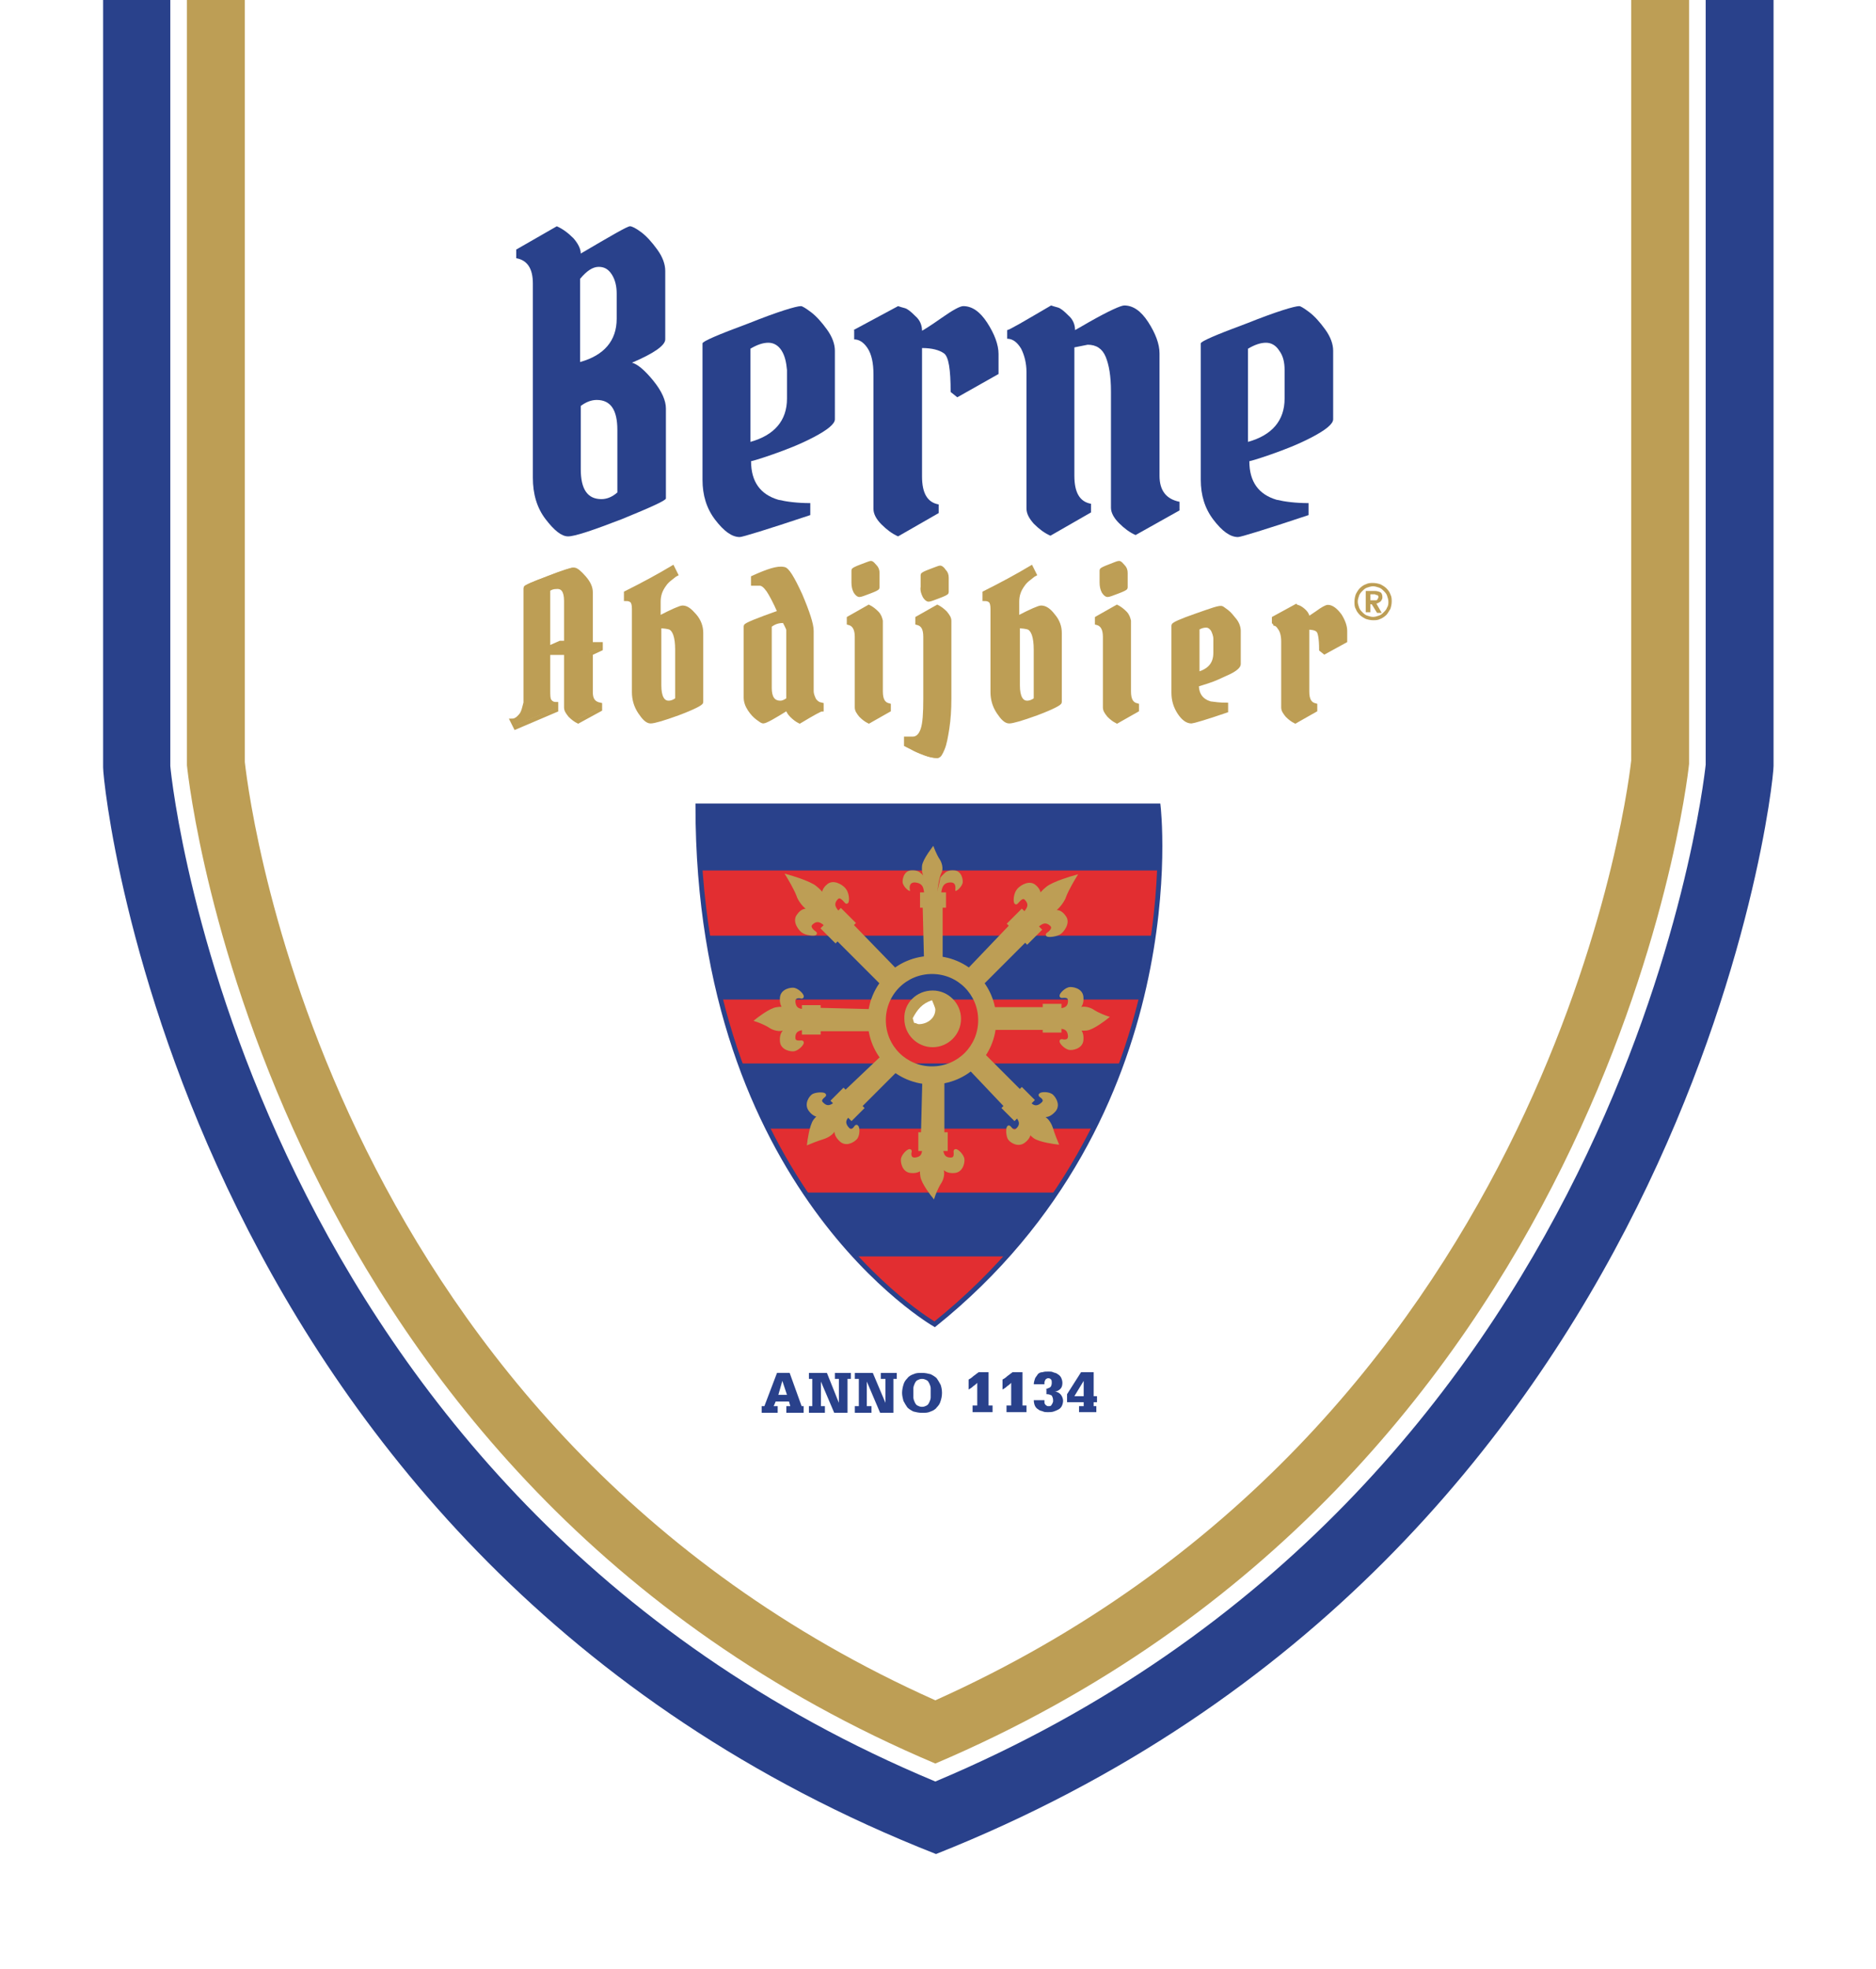 <?xml version="1.0" encoding="UTF-8"?>
<!-- Generator: Adobe Illustrator 26.5.2, SVG Export Plug-In . SVG Version: 6.00 Build 0)  -->
<svg xmlns="http://www.w3.org/2000/svg" xmlns:xlink="http://www.w3.org/1999/xlink" version="1.1" id="Layer_1" x="0px" y="0px" viewBox="0 0 282 295.9" style="enable-background:new 0 0 282 295.9;" xml:space="preserve">
<style type="text/css">
	.st0{display:none;}
	.st1{display:inline;}
	.st2{fill:#BD9E55;}
	.st3{fill:none;stroke:#FFFFFF;stroke-width:8.298;stroke-miterlimit:10;}
	.st4{display:inline;fill:#FFFFFF;}
	.st5{display:inline;clip-path:url(#SVGID_00000067221032247820691350000013006785196855898548_);}
	.st6{clip-path:url(#SVGID_00000128448592427006855980000003818972935124655277_);}
	.st7{fill:#29418B;}
	.st8{fill:#FFFFFF;}
	.st9{fill:none;stroke:#BD9E55;stroke-width:0.623;stroke-miterlimit:13.936;}
	.st10{fill:#E22E31;}
	.st11{fill:none;stroke:#29418B;stroke-width:0.716;stroke-miterlimit:3.864;}
	.st12{fill:none;stroke:#BD9E55;stroke-width:0.519;stroke-miterlimit:3.864;}
</style>
<g class="st0">
	<g class="st1">
		
			<image style="overflow:visible;opacity:0.35;" width="1213" height="284" transform="matrix(0.24 0 0 0.24 40.493 343.458)">
		</image>
		<g>
			<g>
				<g>
					
						<image style="overflow:visible;opacity:0.65;" width="516" height="148" transform="matrix(0.24 0 0 0.24 54.174 359.778)">
					</image>
					<g>
						<ellipse class="st2" cx="113.9" cy="375.2" rx="58.4" ry="14.3"></ellipse>
					</g>
				</g>
				<g>
					
						<image style="overflow:visible;opacity:0.65;" width="646" height="74" transform="matrix(0.24 0 0 0.24 158.207 361.571)">
					</image>
					<g>
						<ellipse class="st2" cx="234" cy="368.7" rx="74.9" ry="6.2"></ellipse>
					</g>
				</g>
			</g>
		</g>
	</g>
	
		<image style="display:inline;overflow:visible;" width="1181" height="1181" transform="matrix(0.366 0 0 0.366 -23.112 -5.064)">
	</image>
</g>
<g id="boodschappentas_00000124848872337141780930000009457986243148144557_" class="st0">
	<g class="st1">
		<rect x="260.1" y="184.3" class="st3" width="160.3" height="192.5"></rect>
		<path class="st3" d="M385.8,211.1v-41.3c0-25.2-20.4-45.6-45.6-45.6h0c-25.2,0-45.6,20.4-45.6,45.6v41.3"></path>
	</g>
	<path class="st4" d="M336,232.8c12.6-7.4,19.3-11.2,20.2-11.2c0.9,0,2.5,0.9,4.8,2.6c2.2,1.7,4.4,4.1,6.7,7.2   c2.2,3.1,3.3,6,3.3,8.9v28c0,2.6-4.6,5.8-13.7,9.7c2.3,0.7,5.2,3.1,8.7,7.4c3.4,4.3,5.2,8.1,5.2,11.6v37c0,0.9-6.1,3.7-18.2,8.4   c-12.2,4.7-19.6,7.1-22.3,7.1s-5.8-2.4-9.3-7.2c-3.5-4.8-5.2-10.5-5.2-17.2v-80c0-6-2.3-9.5-6.8-10.5v-3.7l16.8-9.5   c2.4,1,4.7,2.6,6.8,4.9C335,228.6,336,230.8,336,232.8 M349.1,241.7c-1.3-2.2-3.1-3.2-5.5-3.2c-2.4,0-4.9,1.7-7.6,5v34.5   c10-2.8,15-8.8,15-18v-10.5C351,246.4,350.4,243.9,349.1,241.7 M344.5,334.1c2.1,0,4.3-0.9,6.5-2.7v-25.8c0-8.2-2.8-12.3-8.5-12.3   c-2.2,0-4.4,0.8-6.5,2.5v26C336,330,338.8,334.1,344.5,334.1"></path>
</g>
<g class="st0">
	<defs>
		<rect id="SVGID_1_" width="396.6" height="499.5"></rect>
	</defs>
	<clipPath id="SVGID_00000072962785357320563780000014552255199301932470_" class="st1">
		<use xlink:href="#SVGID_1_" style="overflow:visible;"></use>
	</clipPath>
	
		<g id="Ridder_Fulco_van_Berne.psd_00000046331191601245676780000012220403328611620231_" style="display:inline;clip-path:url(#SVGID_00000072962785357320563780000014552255199301932470_);">
		<defs>
			<rect id="SVGID_00000143583005867646644460000006047583434482281361_" x="-2" y="-11.2" width="402.6" height="521.4"></rect>
		</defs>
		<clipPath id="SVGID_00000183215549869352145040000009424579303032539034_">
			<use xlink:href="#SVGID_00000143583005867646644460000006047583434482281361_" style="overflow:visible;"></use>
		</clipPath>
		<g style="clip-path:url(#SVGID_00000183215549869352145040000009424579303032539034_);">
			
				<image style="overflow:visible;" width="2000" height="2590" id="Laag_0_00000132072929773083662240000017309989513198097049_" transform="matrix(0.201 0 0 0.201 -2.021 -11.219)">
			</image>
		</g>
	</g>
</g>
<g>
	<defs>
		<rect id="SVGID_00000046332082427220195890000011102829826728627613_" x="-37.7" width="357.5" height="328.1"></rect>
	</defs>
	<clipPath id="SVGID_00000146493737724015911950000005822394274814692492_">
		<use xlink:href="#SVGID_00000046332082427220195890000011102829826728627613_" style="overflow:visible;"></use>
	</clipPath>
	<g style="clip-path:url(#SVGID_00000146493737724015911950000005822394274814692492_);">
		
			<image style="overflow:visible;opacity:0.5;" width="1288" height="1627" transform="matrix(0.24 0 0 0.24 -10.605 -79.738)">
		</image>
		<g>
			<g>
				<path class="st7" d="M266.5-53.7L266.5-53.7L15.5-53.6v168.9c0,3.7,12.1,118.8,125.2,163.3c113.1-44.9,125.9-159.8,125.9-163.5      V-53.7z"></path>
				<path class="st8" d="M140.6,267.7c-103.1-43-114.7-149-115-152.6V-43.4l230.8-0.2v158.5C256,118.6,243.9,224.3,140.6,267.7z"></path>
				<path class="st2" d="M140.6,265C40.1,222.5,28.5,118.8,28.1,115V-40.9l225.8-0.2v155.9C253.5,118.7,241.2,222.2,140.6,265z"></path>
				<path class="st8" d="M140.6,255.5C50,215,37.7,122.5,36.8,114.5V-32.3l208.4-0.1v146.7C244.3,122.4,231.3,214.8,140.6,255.5z"></path>
				<path class="st7" d="M87.3,38.1c4.6-2.7,7-4.1,7.4-4.1c0.3,0,0.9,0.3,1.7,0.9c0.8,0.6,1.6,1.5,2.4,2.6c0.8,1.1,1.2,2.2,1.2,3.2      V51c0,0.9-1.7,2.1-5,3.5c0.8,0.2,1.9,1.1,3.2,2.7c1.3,1.6,1.9,3,1.9,4.2v13.5c0,0.3-2.2,1.3-6.6,3.1c-4.4,1.7-7.1,2.6-8.1,2.6      c-1,0-2.1-0.9-3.4-2.6c-1.3-1.7-1.9-3.8-1.9-6.2V42.6c0-2.2-0.8-3.5-2.5-3.8v-1.3l6.1-3.5c0.9,0.4,1.7,1,2.5,1.8      C86.9,36.6,87.3,37.4,87.3,38.1 M92,41.3c-0.5-0.8-1.1-1.2-2-1.2c-0.9,0-1.8,0.6-2.8,1.8v12.5c3.6-1,5.5-3.2,5.5-6.5v-3.8      C92.7,43.1,92.5,42.1,92,41.3 M90.4,75c0.8,0,1.6-0.3,2.4-1v-9.4c0-3-1-4.5-3.1-4.5c-0.8,0-1.6,0.3-2.4,0.9v9.5      C87.3,73.5,88.3,75,90.4,75"></path>
				<path class="st7" d="M120.4,46c0.2,0,0.7,0.3,1.5,0.9c0.8,0.6,1.6,1.5,2.4,2.6c0.8,1.1,1.2,2.2,1.2,3.2V63      c0,0.7-1.1,1.6-3.2,2.7c-2.1,1.1-4.2,1.9-6.2,2.6c-2,0.7-3.1,1-3.2,1c0,3.1,1.4,5,4.1,5.8c1.3,0.3,2.9,0.5,4.8,0.5v1.8      c-6.6,2.2-10.2,3.3-10.6,3.3c-1.2,0-2.4-0.9-3.7-2.6c-1.3-1.7-1.9-3.7-1.9-6V51.6c0-0.3,2.3-1.3,6.9-3      C117,46.8,119.7,46,120.4,46 M117.5,52.7c-0.5-0.8-1.2-1.2-2-1.2c-0.8,0-1.7,0.3-2.7,0.9v14c3.6-1,5.5-3.2,5.5-6.5v-4.3      C118.2,54.5,118,53.5,117.5,52.7"></path>
				<path class="st7" d="M128.3,49.6L135,46c0.3,0.1,0.6,0.2,1,0.3c0.4,0.1,0.9,0.5,1.6,1.2c0.7,0.6,1,1.4,1,2.2      c0.2-0.1,1.2-0.7,2.9-1.9c1.7-1.2,2.8-1.8,3.3-1.8c1.3,0,2.5,0.8,3.6,2.5c1.1,1.7,1.7,3.3,1.7,4.7v3l-6.2,3.5l-1-0.8      c0-3.4-0.3-5.3-1-5.8c-0.7-0.5-1.8-0.8-3.3-0.8v19.3c0,2.5,0.8,3.9,2.5,4.2v1.3l-6.1,3.5c-0.9-0.4-1.7-1-2.5-1.8      c-0.8-0.8-1.2-1.6-1.2-2.3V56.3c0-1.8-0.3-3.1-0.9-4c-0.6-0.9-1.3-1.3-2-1.3V49.6z"></path>
				<path class="st7" d="M154.3,76.4V55.9c0-1.3-0.3-2.5-0.8-3.5c-0.6-1-1.3-1.5-2.1-1.5v-1.3c0.3,0,2.5-1.3,6.6-3.7      c0.3,0.1,0.6,0.2,1,0.3c0.4,0.1,0.9,0.5,1.6,1.2c0.7,0.6,1,1.4,1,2.2c0.2-0.1,0.9-0.5,2.1-1.2c3-1.7,4.8-2.5,5.3-2.5      c1.3,0,2.5,0.8,3.6,2.5c1.1,1.7,1.7,3.3,1.7,4.7v18.4c0,2.2,1,3.5,3,3.9v1.3l-6.6,3.7c-0.9-0.4-1.7-1-2.5-1.8      c-0.8-0.8-1.2-1.6-1.2-2.3V58.8c0-2.3-0.3-4-0.8-5.2c-0.5-1.2-1.4-1.8-2.7-1.8l-2,0.4v19.3c0,2.5,0.8,3.9,2.5,4.2v1.3l-6.1,3.5      c-0.9-0.4-1.7-1-2.5-1.8C154.7,77.9,154.3,77.2,154.3,76.4"></path>
				<path class="st7" d="M195.3,46c0.2,0,0.7,0.3,1.5,0.9c0.8,0.6,1.6,1.5,2.4,2.6c0.8,1.1,1.2,2.2,1.2,3.2V63      c0,0.7-1.1,1.6-3.2,2.7c-2.1,1.1-4.2,1.9-6.2,2.6c-2,0.7-3.1,1-3.2,1c0,3.1,1.4,5,4.1,5.8c1.3,0.3,2.9,0.5,4.8,0.5v1.8      c-6.6,2.2-10.2,3.3-10.6,3.3c-1.2,0-2.4-0.9-3.7-2.6c-1.3-1.7-1.9-3.7-1.9-6V51.6c0-0.3,2.3-1.3,6.9-3      C191.9,46.8,194.6,46,195.3,46 M192.3,52.7c-0.5-0.8-1.2-1.2-2-1.2s-1.7,0.3-2.7,0.9v14c3.6-1,5.5-3.2,5.5-6.5v-4.3      C193.1,54.5,192.9,53.5,192.3,52.7"></path>
				<path class="st9" d="M85.1,90.3v6.3h-0.9l-1.8,0.8v-8.8c0.4-0.3,0.8-0.4,1.2-0.4C84.6,88.1,85.1,88.8,85.1,90.3z M78.3,107.5      c-0.4,0.5-0.8,0.8-1.3,0.8l0.5,1l6.1-2.6v-0.9c-0.5,0-0.8-0.2-1-0.5c-0.2-0.3-0.2-0.8-0.2-1.6v-5.6h2.7v8.2      c0,0.4,0.2,0.7,0.6,1.2c0.4,0.4,0.8,0.7,1.2,0.9l3.3-1.8v-0.7c-1-0.2-1.4-0.8-1.4-1.9v-5.8l1.5-0.7v-0.7h-1.5v-7.8      c0-0.7-0.3-1.4-1-2.2c-0.7-0.8-1.2-1.2-1.5-1.2c-0.3,0-1.6,0.4-3.9,1.3c-2.3,0.8-3.4,1.3-3.4,1.5v17.2      C78.8,106.3,78.7,107,78.3,107.5z"></path>
				<path class="st9" d="M105.4,105.5V95.1c0-0.9-0.3-1.8-1-2.6c-0.7-0.8-1.2-1.2-1.8-1.2c-0.3,0-1.5,0.5-3.6,1.6v-2.5      c0-1,0.3-1.8,0.9-2.6c0.2-0.3,0.5-0.6,0.9-0.9c0.4-0.3,0.6-0.5,0.8-0.6l-0.5-1c-2,1.2-4.4,2.5-7,3.8V90c0.4,0,0.7,0.1,0.9,0.3      c0.2,0.2,0.3,0.6,0.3,1.2V104c0,1.1,0.3,2.1,0.9,3c0.6,0.9,1.1,1.4,1.6,1.4c0.5,0,1.9-0.4,4.1-1.2      C104.3,106.3,105.4,105.7,105.4,105.5z M99.1,94.1c0.7,0,1.3,0.1,1.6,0.2c0.7,0.3,1.1,1.4,1.1,3.3v7.5c-0.4,0.3-0.8,0.5-1.3,0.5      c-0.9,0-1.4-0.9-1.4-2.6V94.1z"></path>
				<path class="st9" d="M115.7,103.4V94l0.3-0.2c0.6-0.4,1.2-0.5,1.8-0.5c0.1,0,0.2,0.2,0.4,0.6c0.2,0.4,0.3,0.6,0.3,0.8v10.4      c-0.4,0.3-0.8,0.5-1.2,0.5C116.2,105.6,115.7,104.8,115.7,103.4z M113.2,86.8v0.9h1c0.4,0,0.8,0.3,1.3,1c0.4,0.6,1,1.7,1.7,3.3      c-3.4,1.2-5.1,1.9-5.1,2.1v10.7c0,0.6,0.2,1.2,0.6,1.8c0.4,0.6,0.8,1,1.2,1.3c0.4,0.3,0.7,0.5,0.8,0.5c0.4,0,1.6-0.7,3.7-2      c0,0.3,0.2,0.7,0.6,1.1c0.4,0.4,0.8,0.7,1.2,0.9c2-1.2,3.1-1.8,3.3-1.8v-0.7c-0.5-0.1-0.8-0.3-1.1-0.7c-0.2-0.4-0.4-0.9-0.4-1.3      v-9.1c0-1-0.6-2.8-1.7-5.4c-1.2-2.6-2-3.9-2.5-3.9C116.9,85.3,115.4,85.8,113.2,86.8z"></path>
				<path class="st9" d="M128.6,88.9c0.2,0.3,0.4,0.5,0.6,0.5c0.2,0,0.7-0.2,1.5-0.5c0.8-0.3,1.2-0.5,1.2-0.6v-2.2      c0-0.4-0.1-0.7-0.4-1c-0.3-0.3-0.4-0.5-0.6-0.5c-0.1,0-0.6,0.2-1.4,0.5c-0.8,0.3-1.2,0.5-1.2,0.6v1.8      C128.3,88.1,128.4,88.5,128.6,88.9z M131.8,92.1c-0.4-0.4-0.8-0.7-1.2-0.9l-3,1.7v0.7c0.8,0.2,1.2,0.9,1.2,2.1v10.6      c0,0.4,0.2,0.7,0.6,1.2c0.4,0.4,0.8,0.7,1.2,0.9l3-1.7V106c-0.8-0.2-1.2-0.8-1.2-2.1V93.3C132.3,92.9,132.2,92.5,131.8,92.1z"></path>
				<path class="st9" d="M139,89.6c0.2,0.3,0.4,0.5,0.6,0.5c0.2,0,0.7-0.2,1.5-0.5c0.8-0.3,1.2-0.5,1.2-0.6v-2.2      c0-0.4-0.1-0.7-0.4-1c-0.2-0.3-0.4-0.5-0.6-0.5c-0.1,0-0.6,0.2-1.4,0.5c-0.8,0.3-1.2,0.5-1.2,0.6v1.8      C138.6,88.7,138.8,89.2,139,89.6z M138.7,109.6c-0.3,0.9-0.8,1.4-1.5,1.4h-1v0.9l0.8,0.4c0.5,0.3,1.2,0.6,2,0.9      c0.8,0.3,1.4,0.4,1.9,0.4c0.3,0,0.5-0.4,0.8-1.1c0.3-0.7,0.5-1.8,0.7-3.1c0.2-1.3,0.3-2.8,0.3-4.4V93.3c0-0.4-0.2-0.7-0.6-1.2      c-0.4-0.4-0.8-0.7-1.2-0.9l-3,1.7v0.7c0.8,0.2,1.2,0.8,1.2,2.1v9.3C139.1,107.2,139,108.7,138.7,109.6z"></path>
				<path class="st9" d="M159.3,105.5V95.1c0-0.9-0.3-1.8-1-2.6c-0.6-0.8-1.2-1.2-1.8-1.2c-0.3,0-1.5,0.5-3.6,1.6v-2.5      c0-1,0.3-1.8,0.9-2.6c0.2-0.3,0.5-0.6,0.9-0.9c0.4-0.3,0.6-0.5,0.8-0.6l-0.5-1c-2,1.2-4.4,2.5-7,3.8V90c0.4,0,0.7,0.1,0.9,0.3      c0.2,0.2,0.3,0.6,0.3,1.2V104c0,1.1,0.3,2.1,0.9,3c0.6,0.9,1.1,1.4,1.6,1.4s1.9-0.4,4.1-1.2      C158.2,106.3,159.3,105.7,159.3,105.5z M153,94.1c0.7,0,1.3,0.1,1.6,0.2c0.7,0.3,1.1,1.4,1.1,3.3v7.5c-0.4,0.3-0.8,0.5-1.3,0.5      c-0.9,0-1.4-0.9-1.4-2.6V94.1z"></path>
				<path class="st9" d="M165.9,88.9c0.2,0.3,0.4,0.5,0.6,0.5s0.7-0.2,1.5-0.5c0.8-0.3,1.2-0.5,1.2-0.6v-2.2c0-0.4-0.1-0.7-0.4-1      c-0.3-0.3-0.4-0.5-0.6-0.5s-0.6,0.2-1.4,0.5c-0.8,0.3-1.2,0.5-1.2,0.6v1.8C165.6,88.1,165.7,88.5,165.9,88.9z M169.1,92.1      c-0.4-0.4-0.8-0.7-1.2-0.9l-3,1.7v0.7c0.8,0.2,1.2,0.9,1.2,2.1v10.6c0,0.4,0.2,0.7,0.6,1.2c0.4,0.4,0.8,0.7,1.2,0.9l3-1.7V106      c-0.8-0.2-1.2-0.8-1.2-2.1V93.3C169.6,92.9,169.5,92.5,169.1,92.1z"></path>
				<path class="st9" d="M182.7,96v2.1c0,1.7-0.9,2.7-2.7,3.2v-6.9c0.5-0.3,0.9-0.4,1.3-0.4c0.4,0,0.7,0.2,1,0.6      C182.5,95,182.7,95.5,182.7,96z M179.8,92.5c-2.3,0.8-3.4,1.3-3.4,1.5v10.1c0,1.1,0.3,2.1,0.9,3c0.6,0.9,1.2,1.3,1.8,1.3      c0.2,0,2-0.5,5.2-1.6v-0.9c-0.9,0-1.7-0.1-2.4-0.2c-1.3-0.4-2-1.3-2-2.8c0.1,0,0.6-0.2,1.6-0.5c1-0.3,2-0.8,3.1-1.3      c1.1-0.5,1.6-1,1.6-1.3v-5c0-0.5-0.2-1.1-0.6-1.6c-0.4-0.5-0.8-1-1.2-1.3c-0.4-0.3-0.7-0.5-0.7-0.5      C183.4,91.2,182.1,91.7,179.8,92.5z"></path>
				<path class="st9" d="M191.4,93.7c0.4,0,0.7,0.2,1,0.7c0.3,0.4,0.5,1.1,0.5,2v9.9c0,0.4,0.2,0.7,0.6,1.2c0.4,0.4,0.8,0.7,1.2,0.9      l3-1.7V106c-0.8-0.2-1.2-0.8-1.2-2.1v-9.6c0.7,0,1.3,0.1,1.6,0.4c0.3,0.2,0.5,1.2,0.5,2.9l0.5,0.4l3.1-1.7v-1.5      c0-0.7-0.3-1.5-0.8-2.3c-0.6-0.8-1.2-1.3-1.8-1.3c-0.2,0-0.8,0.3-1.6,0.9c-0.9,0.6-1.3,0.9-1.4,0.9c0-0.4-0.2-0.8-0.5-1.1      c-0.3-0.3-0.6-0.5-0.8-0.6c-0.2-0.1-0.4-0.1-0.5-0.2l-3.3,1.8V93.7z"></path>
				<path class="st2" d="M78.8,105.3V88.1c0-0.1,1.1-0.6,3.4-1.5c2.3-0.9,3.6-1.3,3.9-1.3c0.3,0,0.9,0.4,1.5,1.2      c0.7,0.8,1,1.6,1,2.2v7.9h1.5v0.7l-1.5,0.7v5.8c0,1.1,0.5,1.7,1.4,1.9v0.7l-3.3,1.8c-0.4-0.2-0.8-0.5-1.2-0.9s-0.6-0.8-0.6-1.2      v-8.2h-2.7v5.6c0,0.7,0.1,1.3,0.2,1.6c0.2,0.3,0.5,0.5,1,0.5v0.9l-6.1,2.6l-0.5-1c0.4,0,0.9-0.3,1.3-0.8      C78.7,107,78.8,106.3,78.8,105.3 M83.6,88.1c-0.4,0-0.8,0.1-1.2,0.4v8.8l1.8-0.8h0.9v-6.3C85.1,88.8,84.6,88.1,83.6,88.1"></path>
				<path class="st2" d="M102.1,107.1c-2.2,0.8-3.6,1.2-4.1,1.2s-1-0.5-1.6-1.4c-0.6-0.9-0.9-1.9-0.9-3V91.5c0-0.5-0.1-0.9-0.3-1.2      C95,90.1,94.7,90,94.3,90v-0.8c2.6-1.4,4.9-2.6,7-3.8l0.5,1c-0.2,0.1-0.5,0.3-0.8,0.6c-0.4,0.3-0.7,0.6-0.9,0.9      c-0.6,0.8-0.9,1.6-0.9,2.6v2.5c2.1-1.1,3.3-1.6,3.6-1.6c0.5,0,1.1,0.4,1.8,1.2c0.6,0.8,1,1.7,1,2.6v10.5      C105.4,105.7,104.3,106.3,102.1,107.1 M99.1,102.9c0,1.8,0.5,2.6,1.4,2.6c0.5,0,0.9-0.2,1.3-0.5v-7.5c0-2-0.4-3.1-1.1-3.3      c-0.3-0.1-0.9-0.2-1.6-0.2V102.9z"></path>
				<path class="st2" d="M117.8,85.3c0.5,0,1.4,1.3,2.5,3.9c1.2,2.6,1.7,4.4,1.7,5.4v9.1c0,0.5,0.1,0.9,0.4,1.3      c0.2,0.4,0.6,0.7,1.1,0.8v0.7c-0.1,0-1.2,0.6-3.3,1.8c-0.5-0.2-0.9-0.5-1.2-0.9c-0.4-0.4-0.6-0.8-0.6-1.1c-2.1,1.3-3.4,2-3.7,2      c-0.1,0-0.4-0.2-0.8-0.5c-0.4-0.3-0.8-0.8-1.2-1.3c-0.4-0.6-0.6-1.2-0.6-1.8V94c0-0.2,1.7-0.9,5.1-2.1c-0.7-1.6-1.3-2.7-1.7-3.3      c-0.4-0.6-0.9-1-1.3-1h-1v-0.9C115.4,85.8,116.9,85.3,117.8,85.3 M117.2,105.6c0.4,0,0.8-0.2,1.2-0.5V94.7      c0-0.1-0.1-0.4-0.3-0.8c-0.2-0.4-0.3-0.6-0.4-0.6c-0.6,0-1.2,0.2-1.8,0.5l-0.3,0.2v9.3C115.7,104.8,116.2,105.6,117.2,105.6"></path>
				<path class="st2" d="M132.3,93.3v10.6c0,1.2,0.4,1.9,1.2,2.1v0.7l-3,1.7c-0.4-0.2-0.8-0.5-1.2-0.9c-0.4-0.4-0.6-0.8-0.6-1.2      V95.7c0-1.2-0.4-1.9-1.2-2.1V93l3-1.7c0.4,0.2,0.8,0.5,1.2,0.9C132.2,92.5,132.3,92.9,132.3,93.3 M128.3,87.5v-1.8      c0-0.1,0.4-0.2,1.2-0.6c0.8-0.3,1.3-0.5,1.4-0.5c0.1,0,0.3,0.2,0.6,0.5c0.2,0.3,0.4,0.7,0.4,1v2.2c0,0.1-0.4,0.2-1.2,0.6      c-0.8,0.3-1.3,0.5-1.5,0.5c-0.2,0-0.4-0.2-0.6-0.5C128.4,88.5,128.3,88.1,128.3,87.5"></path>
				<path class="st2" d="M139.1,104.9v-9.3c0-1.2-0.4-1.9-1.2-2.1V93l3-1.7c0.4,0.2,0.8,0.5,1.2,0.9c0.4,0.4,0.6,0.8,0.6,1.2v11.9      c0,1.6-0.1,3-0.3,4.4c-0.2,1.3-0.4,2.4-0.7,3.1c-0.3,0.7-0.5,1.1-0.8,1.1c-0.5,0-1.1-0.1-1.9-0.4c-0.8-0.3-1.5-0.6-2-0.9      l-0.8-0.4V111h1c0.7,0,1.2-0.5,1.5-1.4C139,108.7,139.1,107.2,139.1,104.9 M138.6,88.2v-1.8c0-0.1,0.4-0.2,1.2-0.6      s1.3-0.5,1.4-0.5c0.1,0,0.3,0.2,0.6,0.5c0.2,0.3,0.4,0.7,0.4,1v2.2c0,0.1-0.4,0.2-1.2,0.6c-0.8,0.3-1.3,0.5-1.5,0.5      c-0.2,0-0.4-0.2-0.6-0.5C138.8,89.2,138.6,88.7,138.6,88.2"></path>
				<path class="st2" d="M156,107.1c-2.2,0.8-3.6,1.2-4.1,1.2s-1-0.5-1.6-1.4s-0.9-1.9-0.9-3V91.5c0-0.5-0.1-0.9-0.3-1.2      c-0.2-0.2-0.5-0.3-0.9-0.3v-0.8c2.6-1.4,4.9-2.6,7-3.8l0.5,1c-0.2,0.1-0.5,0.3-0.8,0.6c-0.4,0.3-0.7,0.6-0.9,0.9      c-0.6,0.8-0.9,1.6-0.9,2.6v2.5c2.1-1.1,3.3-1.6,3.6-1.6c0.5,0,1.1,0.4,1.8,1.2c0.6,0.8,1,1.7,1,2.6v10.5      C159.3,105.7,158.2,106.3,156,107.1 M153,102.9c0,1.8,0.5,2.6,1.4,2.6c0.5,0,0.9-0.2,1.3-0.5v-7.5c0-2-0.4-3.1-1.1-3.3      c-0.3-0.1-0.9-0.2-1.6-0.2V102.9z"></path>
				<path class="st2" d="M169.6,93.3v10.6c0,1.2,0.4,1.9,1.2,2.1v0.7l-3,1.7c-0.4-0.2-0.9-0.5-1.2-0.9c-0.4-0.4-0.6-0.8-0.6-1.2      V95.7c0-1.2-0.4-1.9-1.2-2.1V93l3-1.7c0.4,0.2,0.8,0.5,1.2,0.9C169.5,92.5,169.6,92.9,169.6,93.3 M165.6,87.5v-1.8      c0-0.1,0.4-0.2,1.2-0.6c0.8-0.3,1.3-0.5,1.4-0.5c0.1,0,0.3,0.2,0.6,0.5c0.2,0.3,0.4,0.7,0.4,1v2.2c0,0.1-0.4,0.2-1.2,0.6      c-0.8,0.3-1.3,0.5-1.5,0.5c-0.2,0-0.4-0.2-0.6-0.5C165.7,88.5,165.6,88.1,165.6,87.5"></path>
				<path class="st2" d="M183.7,91.2c0.1,0,0.3,0.2,0.7,0.5c0.4,0.3,0.8,0.7,1.2,1.3c0.4,0.5,0.6,1.1,0.6,1.6v5      c0,0.4-0.5,0.8-1.6,1.3c-1.1,0.5-2.1,0.9-3.1,1.3c-1,0.3-1.5,0.5-1.6,0.5c0,1.5,0.7,2.5,2,2.8c0.7,0.2,1.4,0.2,2.4,0.2v0.9      c-3.3,1.1-5,1.6-5.2,1.6c-0.6,0-1.2-0.4-1.8-1.3c-0.6-0.8-0.9-1.8-0.9-3V94c0-0.1,1.1-0.6,3.4-1.5      C182.1,91.7,183.4,91.2,183.7,91.2 M182.3,94.6c-0.3-0.4-0.6-0.6-1-0.6c-0.4,0-0.8,0.2-1.3,0.4v6.9c1.8-0.5,2.7-1.6,2.7-3.2V96      C182.7,95.5,182.5,95,182.3,94.6"></path>
				<path class="st2" d="M191.4,93l3.3-1.8c0.1,0,0.3,0.1,0.5,0.2c0.2,0.1,0.4,0.3,0.8,0.6c0.3,0.3,0.5,0.7,0.5,1.1      c0.1,0,0.6-0.4,1.4-0.9c0.8-0.6,1.4-0.9,1.6-0.9c0.6,0,1.2,0.4,1.8,1.3c0.6,0.8,0.8,1.6,0.8,2.3v1.5l-3.1,1.7l-0.5-0.4      c0-1.7-0.2-2.6-0.5-2.9c-0.4-0.3-0.9-0.4-1.6-0.4v9.6c0,1.2,0.4,1.9,1.2,2.1v0.7l-3,1.7c-0.4-0.2-0.8-0.5-1.2-0.9      c-0.4-0.4-0.6-0.8-0.6-1.2v-9.9c0-0.9-0.2-1.5-0.5-2c-0.3-0.4-0.6-0.7-1-0.7V93z"></path>
				<path class="st7" d="M139.8,121.2H174c0,0,5.6,46.5-33.6,77.9c0,0-35.6-20.4-35.6-77.9H139.8z"></path>
				<polygon class="st10" points="105.2,130.8 105.4,133.8 105.7,136.1 106.1,138.8 106.3,140.6 173.5,140.6 173.7,138.7 174,135.3       174.1,133.2 174.2,130.8     "></polygon>
				<polygon class="st10" points="108.3,150.2 109,152.6 110,156.6 111.2,159.8 168.7,159.8 169.6,156.7 170.9,152.7 171.4,150.2           "></polygon>
				<polygon class="st10" points="115.5,169.6 117,172.5 118.4,175.2 120,177.4 121.2,179.2 158.7,179.2 159.7,177.8 161.7,174.8       163.4,171.5 164.3,169.6     "></polygon>
				<polygon class="st10" points="128.8,188.8 133.3,193.5 137.4,196.9 140.3,198.9 145.1,195.3 148.2,192.1 151.2,188.8     "></polygon>
				<path class="st11" d="M139.9,121.1h34.2c0,0,5.5,46.5-33.6,77.9c0,0-35.6-20.4-35.6-77.9H139.9z"></path>
				<path class="st2" d="M140.2,149.1c2.2,0,4,1.8,4,4c0,2.2-1.8,4-4,4c-2.2,0-4-1.8-4-4C136.1,150.9,137.9,149.1,140.2,149.1"></path>
				<path class="st12" d="M140.2,149.1c2.2,0,4,1.8,4,4c0,2.2-1.8,4-4,4c-2.2,0-4-1.8-4-4C136.1,150.9,137.9,149.1,140.2,149.1z"></path>
				<path class="st2" d="M152,139.1l-0.3-0.3l1.9-1.9l0.4,0.4c0,0,0.1-0.1,0.1-0.1c0.2-0.3,1.1-1.1,0.2-2.1      c-0.6-0.7-1.2,0.2-1.5,0.5c-0.2,0.3-0.3-1,0.2-1.7c0.2-0.4,1.5-1.4,2.4-0.8c0.8,0.6,0.8,1.2,0.8,1.4c0,0.2-0.1,0.9-0.3,1.2      c-0.2,0.3-1.1,1.6-1.2,1.8l0,0c0,0,1-1.3,1.2-1.9c0.1-0.5,0.5-1.3,1.5-2.1c0.9-0.8,4.1-1.7,4.1-1.7s-1.1,1.8-1.5,2.9      c-0.1,0.4-0.9,1.7-1.7,2.1c-0.9,0.4-2.8,1.9-2.8,1.9l0-0.1c0.2-0.1,1.7-1.1,1.9-1.3c0.3-0.2,1-0.3,1.2-0.3      c0.2,0,0.8-0.1,1.4,0.8c0.7,0.9-0.4,2.2-0.8,2.4c-0.7,0.4-2,0.4-1.7,0.2c0.3-0.2,1.2-0.9,0.5-1.5c-1-0.9-1.8,0-2.1,0.2      c0,0-0.1,0.1-0.1,0.1l0.5,0.5l-1.9,1.9l-0.3-0.3l0,0l-6.6,6.6l-2-2L152,139.1"></path>
				<path class="st12" d="M152,139.1l-0.3-0.3l1.9-1.9l0.4,0.4c0,0,0.1-0.1,0.1-0.1c0.2-0.3,1.1-1.1,0.2-2.1      c-0.6-0.7-1.2,0.2-1.5,0.5c-0.2,0.3-0.3-1,0.2-1.7c0.2-0.4,1.5-1.4,2.4-0.8c0.8,0.6,0.8,1.2,0.8,1.4c0,0.2-0.1,0.9-0.3,1.2      c-0.2,0.3-1.1,1.6-1.2,1.8l0,0c0,0,1-1.3,1.2-1.9c0.1-0.5,0.5-1.3,1.5-2.1c0.9-0.8,4.1-1.7,4.1-1.7s-1.1,1.8-1.5,2.9      c-0.1,0.4-0.9,1.7-1.7,2.1c-0.9,0.4-2.8,1.9-2.8,1.9l0-0.1c0.2-0.1,1.7-1.1,1.9-1.3c0.3-0.2,1-0.3,1.2-0.3      c0.2,0,0.8-0.1,1.4,0.8c0.7,0.9-0.4,2.2-0.8,2.4c-0.7,0.4-2,0.4-1.7,0.2c0.3-0.2,1.2-0.9,0.5-1.5c-1-0.9-1.8,0-2.1,0.2      c0,0-0.1,0.1-0.1,0.1l0.5,0.5l-1.9,1.9l-0.3-0.3l0,0l-6.6,6.6l-2-2L152,139.1"></path>
				<path class="st2" d="M128,139l0.3-0.3l-1.9-1.9l-0.4,0.4c0,0-0.1-0.1-0.1-0.1c-0.2-0.3-1.1-1.1-0.2-2.1c0.6-0.7,1.2,0.2,1.5,0.5      c0.2,0.3,0.3-1-0.2-1.7c-0.2-0.4-1.5-1.4-2.4-0.8c-0.8,0.6-0.8,1.2-0.8,1.4c0,0.2,0.1,0.9,0.3,1.2c0.2,0.3,1.1,1.6,1.2,1.8l0,0      c0,0-1-1.3-1.2-1.9c-0.1-0.5-0.5-1.3-1.5-2.1c-0.9-0.8-4.1-1.7-4.1-1.7s1.1,1.8,1.5,2.9c0.1,0.4,0.9,1.7,1.7,2      c0.9,0.4,2.8,1.9,2.8,1.9l0-0.1c-0.2-0.1-1.7-1.1-1.9-1.3c-0.3-0.2-1-0.3-1.2-0.3c-0.2,0-0.8-0.1-1.4,0.8      c-0.7,0.9,0.4,2.2,0.8,2.4c0.7,0.4,2,0.4,1.7,0.2c-0.3-0.2-1.2-0.9-0.5-1.5c1-0.9,1.8,0,2.1,0.2c0,0,0.1,0.1,0.1,0.1l-0.5,0.5      l1.9,1.9l0.3-0.3l0,0l6.6,6.6l2-2L128,139"></path>
				<path class="st12" d="M128,139l0.3-0.3l-1.9-1.9l-0.4,0.4c0,0-0.1-0.1-0.1-0.1c-0.2-0.3-1.1-1.1-0.2-2.1      c0.6-0.7,1.2,0.2,1.5,0.5c0.2,0.3,0.3-1-0.2-1.7c-0.2-0.4-1.5-1.4-2.4-0.8c-0.8,0.6-0.8,1.2-0.8,1.4c0,0.2,0.1,0.9,0.3,1.2      c0.2,0.3,1.1,1.6,1.2,1.8l0,0c0,0-1-1.3-1.2-1.9c-0.1-0.5-0.5-1.3-1.5-2.1c-0.9-0.8-4.1-1.7-4.1-1.7s1.1,1.8,1.5,2.9      c0.1,0.4,0.9,1.7,1.7,2c0.9,0.4,2.8,1.9,2.8,1.9l0-0.1c-0.2-0.1-1.7-1.1-1.9-1.3c-0.3-0.2-1-0.3-1.2-0.3c-0.2,0-0.8-0.1-1.4,0.8      c-0.7,0.9,0.4,2.2,0.8,2.4c0.7,0.4,2,0.4,1.7,0.2c-0.3-0.2-1.2-0.9-0.5-1.5c1-0.9,1.8,0,2.1,0.2c0,0,0.1,0.1,0.1,0.1l-0.5,0.5      l1.9,1.9l0.3-0.3l0,0l6.6,6.6l2-2L128,139"></path>
				<path class="st2" d="M138.7,136.4h-0.4v-2.3h0.6c0,0,0-0.1,0-0.1c-0.1-0.3,0-1.3-1.4-1.4c-0.9,0-0.8,0.9-0.7,1.2      c0,0.3-0.9-0.4-1.1-1.1c-0.1-0.4,0.1-1.8,1.2-1.9c1-0.1,1.4,0.3,1.5,0.4c0.2,0.1,0.6,0.6,0.7,0.9c0.1,0.3,0.4,1.6,0.4,1.8l0,0      c0,0-0.2-1.4-0.5-1.9c-0.2-0.4-0.5-0.8-0.4-1.9c0.1-1,1.7-3,1.7-3s0.4,1.2,1,2.1c0.2,0.3,0.6,1.3,0.2,2      c-0.4,0.8-0.6,2.8-0.6,2.8l0,0c0-0.2,0.4-1.7,0.4-1.9c0-0.3,0.5-0.7,0.7-0.9c0.1-0.1,0.5-0.5,1.5-0.4c1.1,0.1,1.3,1.5,1.2,1.9      c-0.2,0.7-1.1,1.4-1.1,1.1c0-0.3,0.2-1.2-0.7-1.2c-1.3,0-1.3,1.1-1.4,1.4c0,0,0,0.1,0,0.1h0.7v2.3h-0.5l0,0v8h-2.8L138.7,136.4"></path>
				<path class="st2" d="M138.7,170.4h-0.4v2.3l0.6,0c0,0,0,0.1,0,0.1c-0.1,0.3,0,1.3-1.4,1.4c-0.9,0-0.8-0.9-0.7-1.2      c0-0.3-0.9,0.4-1.1,1.1c-0.1,0.4,0.1,1.8,1.2,1.9c1,0.1,1.4-0.3,1.5-0.4c0.2-0.1,0.6-0.6,0.7-0.9c0.1-0.3,0.4-1.6,0.4-1.8l0,0      c0,0-0.2,1.4-0.5,1.9c-0.2,0.4-0.6,0.8-0.4,1.9c0.1,1,1.7,3,1.7,3s0.4-1.2,1-2.1c0.2-0.3,0.6-1.3,0.2-2      c-0.4-0.8-0.6-2.8-0.6-2.8l0,0c0,0.2,0.4,1.7,0.4,1.9c0,0.3,0.5,0.7,0.7,0.9c0.1,0.1,0.5,0.5,1.5,0.4c1.1-0.1,1.3-1.5,1.2-1.9      c-0.2-0.7-1.1-1.4-1.1-1.1c0,0.3,0.2,1.2-0.7,1.2c-1.3,0-1.3-1.1-1.4-1.4c0,0,0-0.1,0-0.1l0.7,0l0-2.3h-0.5l0,0v-8h-2.8      L138.7,170.4"></path>
				<path class="st12" d="M138.7,170.4h-0.4v2.3l0.6,0c0,0,0,0.1,0,0.1c-0.1,0.3,0,1.3-1.4,1.4c-0.9,0-0.8-0.9-0.7-1.2      c0-0.3-0.9,0.4-1.1,1.1c-0.1,0.4,0.1,1.8,1.2,1.9c1,0.1,1.4-0.3,1.5-0.4c0.2-0.1,0.6-0.6,0.7-0.9c0.1-0.3,0.4-1.6,0.4-1.8l0,0      c0,0-0.2,1.4-0.5,1.9c-0.2,0.4-0.6,0.8-0.4,1.9c0.1,1,1.7,3,1.7,3s0.4-1.2,1-2.1c0.2-0.3,0.6-1.3,0.2-2      c-0.4-0.8-0.6-2.8-0.6-2.8l0,0c0,0.2,0.4,1.7,0.4,1.9c0,0.3,0.5,0.7,0.7,0.9c0.1,0.1,0.5,0.5,1.5,0.4c1.1-0.1,1.3-1.5,1.2-1.9      c-0.2-0.7-1.1-1.4-1.1-1.1c0,0.3,0.2,1.2-0.7,1.2c-1.3,0-1.3-1.1-1.4-1.4c0,0,0-0.1,0-0.1l0.7,0l0-2.3h-0.5l0,0v-8h-2.8      L138.7,170.4"></path>
				<path class="st2" d="M151.2,166.2l-0.3,0.3l1.6,1.6l0.4-0.4c0,0,0.1,0.1,0.1,0.1c0.1,0.2,0.9,1,0,1.9c-0.6,0.7-1.1-0.1-1.3-0.3      c-0.2-0.2-0.3,0.9,0,1.6c0.2,0.4,1.3,1.2,2.2,0.5c0.8-0.6,0.8-1.2,0.8-1.4c0-0.2,0-0.8-0.1-1.1c-0.1-0.2-0.9-1.4-1-1.5v0      c0,0,0.8,1.1,0.9,1.7c0.1,0.4,0.2,1,1,1.6c0.8,0.6,3.3,0.9,3.3,0.9s-0.5-1.2-0.8-2.2c-0.1-0.3-0.5-1.3-1.3-1.6      c-0.8-0.3-2.4-1.5-2.4-1.5l0,0c0.2,0.1,1.4,0.9,1.7,1.1c0.2,0.2,0.9,0.2,1.1,0.1c0.2,0,0.7,0,1.4-0.8c0.7-0.9-0.2-2-0.5-2.2      c-0.7-0.4-1.8-0.2-1.6,0c0.3,0.2,1,0.7,0.3,1.3c-1,0.9-1.7,0.2-1.9,0c0,0-0.1-0.1-0.1-0.1l0.5-0.5l-1.6-1.6l-0.3,0.3l0,0      l-5.6-5.6l-2,2L151.2,166.2"></path>
				<path class="st12" d="M151.2,166.2l-0.3,0.3l1.6,1.6l0.4-0.4c0,0,0.1,0.1,0.1,0.1c0.1,0.2,0.9,1,0,1.9c-0.6,0.7-1.1-0.1-1.3-0.3      c-0.2-0.2-0.3,0.9,0,1.6c0.2,0.4,1.3,1.2,2.2,0.5c0.8-0.6,0.8-1.2,0.8-1.4c0-0.2,0-0.8-0.1-1.1c-0.1-0.2-0.9-1.4-1-1.5v0      c0,0,0.8,1.1,0.9,1.7c0.1,0.4,0.2,1,1,1.6c0.8,0.6,3.3,0.9,3.3,0.9s-0.5-1.2-0.8-2.2c-0.1-0.3-0.5-1.3-1.3-1.6      c-0.8-0.3-2.4-1.5-2.4-1.5l0,0c0.2,0.1,1.4,0.9,1.7,1.1c0.2,0.2,0.9,0.2,1.1,0.1c0.2,0,0.7,0,1.4-0.8c0.7-0.9-0.2-2-0.5-2.2      c-0.7-0.4-1.8-0.2-1.6,0c0.3,0.2,1,0.7,0.3,1.3c-1,0.9-1.7,0.2-1.9,0c0,0-0.1-0.1-0.1-0.1l0.5-0.5l-1.6-1.6l-0.3,0.3l0,0      l-5.6-5.6l-2,2L151.2,166.2"></path>
				<path class="st2" d="M127.1,164.1l-0.3-0.3l-1.6,1.6l0.4,0.4c0,0-0.1,0.1-0.1,0.1c-0.2,0.1-1,0.9-1.9,0      c-0.7-0.6,0.1-1.1,0.3-1.3c0.2-0.2-0.9-0.3-1.6,0c-0.4,0.2-1.2,1.3-0.5,2.2c0.6,0.8,1.2,0.8,1.4,0.8c0.2,0,0.8,0,1.1-0.1      c0.2-0.1,1.4-0.9,1.5-1l0,0c0,0-1.1,0.8-1.7,0.9c-0.4,0.1-1,0.2-1.6,1c-0.6,0.8-0.9,3.3-0.9,3.3s1.2-0.5,2.2-0.8      c0.3-0.1,1.3-0.5,1.6-1.3c0.3-0.8,1.5-2.4,1.5-2.4l0,0c-0.1,0.2-0.9,1.4-1.1,1.7c-0.2,0.2-0.2,0.9-0.1,1.1c0,0.2,0,0.7,0.8,1.4      c0.9,0.7,2-0.2,2.2-0.5c0.4-0.7,0.2-1.8,0-1.6c-0.2,0.3-0.7,1-1.3,0.3c-0.9-1-0.2-1.7,0-1.9c0,0,0.1-0.1,0.1-0.1l0.5,0.5      l1.6-1.6l-0.3-0.3l0,0l5.6-5.6l-2-2L127.1,164.1"></path>
				<path class="st12" d="M127.1,164.1l-0.3-0.3l-1.6,1.6l0.4,0.4c0,0-0.1,0.1-0.1,0.1c-0.2,0.1-1,0.9-1.9,0      c-0.7-0.6,0.1-1.1,0.3-1.3c0.2-0.2-0.9-0.3-1.6,0c-0.4,0.2-1.2,1.3-0.5,2.2c0.6,0.8,1.2,0.8,1.4,0.8c0.2,0,0.8,0,1.1-0.1      c0.2-0.1,1.4-0.9,1.5-1l0,0c0,0-1.1,0.8-1.7,0.9c-0.4,0.1-1,0.2-1.6,1c-0.6,0.8-0.9,3.3-0.9,3.3s1.2-0.5,2.2-0.8      c0.3-0.1,1.3-0.5,1.6-1.3c0.3-0.8,1.5-2.4,1.5-2.4l0,0c-0.1,0.2-0.9,1.4-1.1,1.7c-0.2,0.2-0.2,0.9-0.1,1.1c0,0.2,0,0.7,0.8,1.4      c0.9,0.7,2-0.2,2.2-0.5c0.4-0.7,0.2-1.8,0-1.6c-0.2,0.3-0.7,1-1.3,0.3c-0.9-1-0.2-1.7,0-1.9c0,0,0.1-0.1,0.1-0.1l0.5,0.5      l1.6-1.6l-0.3-0.3l0,0l5.6-5.6l-2-2L127.1,164.1"></path>
				<path class="st2" d="M123.1,151.7v-0.4h-2.3l0,0.6c0,0-0.1,0-0.1,0c-0.3-0.1-1.3,0-1.4-1.4c0-0.9,0.9-0.8,1.2-0.7      c0.3,0-0.4-0.9-1.1-1.1c-0.4-0.1-1.8,0.1-1.9,1.2c-0.1,1,0.3,1.4,0.4,1.5c0.1,0.2,0.6,0.6,0.9,0.7c0.3,0.1,1.6,0.4,1.8,0.4l0,0      c0,0-1.4-0.2-1.9-0.5c-0.4-0.2-0.8-0.6-1.9-0.4c-1,0.1-3,1.7-3,1.7s1.2,0.4,2.1,1c0.3,0.2,1.3,0.6,2,0.2      c0.8-0.4,2.8-0.6,2.8-0.6l0,0c-0.2,0-1.7,0.4-1.9,0.4c-0.3,0-0.7,0.5-0.9,0.7c-0.1,0.1-0.5,0.5-0.4,1.5c0.1,1.1,1.5,1.3,1.9,1.2      c0.7-0.2,1.4-1.1,1.1-1.1c-0.3,0-1.2,0.2-1.2-0.7c0-1.3,1.1-1.3,1.4-1.4c0,0,0.1,0,0.1,0l0,0.7l2.3,0v-0.5l0,0h8v-2.8      L123.1,151.7"></path>
				<path class="st12" d="M123.1,151.7v-0.4h-2.3l0,0.6c0,0-0.1,0-0.1,0c-0.3-0.1-1.3,0-1.4-1.4c0-0.9,0.9-0.8,1.2-0.7      c0.3,0-0.4-0.9-1.1-1.1c-0.4-0.1-1.8,0.1-1.9,1.2c-0.1,1,0.3,1.4,0.4,1.5c0.1,0.2,0.6,0.6,0.9,0.7c0.3,0.1,1.6,0.4,1.8,0.4l0,0      c0,0-1.4-0.2-1.9-0.5c-0.4-0.2-0.8-0.6-1.9-0.4c-1,0.1-3,1.7-3,1.7s1.2,0.4,2.1,1c0.3,0.2,1.3,0.6,2,0.2      c0.8-0.4,2.8-0.6,2.8-0.6l0,0c-0.2,0-1.7,0.4-1.9,0.4c-0.3,0-0.7,0.5-0.9,0.7c-0.1,0.1-0.5,0.5-0.4,1.5c0.1,1.1,1.5,1.3,1.9,1.2      c0.7-0.2,1.4-1.1,1.1-1.1c-0.3,0-1.2,0.2-1.2-0.7c0-1.3,1.1-1.3,1.4-1.4c0,0,0.1,0,0.1,0l0,0.7l2.3,0v-0.5l0,0h8v-2.8      L123.1,151.7"></path>
				<path class="st2" d="M157,154.5v0.4h2.3l0-0.6c0,0,0.1,0,0.1,0c0.3,0.1,1.3,0,1.4,1.4c0,0.9-0.9,0.8-1.2,0.7      c-0.3,0,0.4,0.9,1.1,1.1c0.4,0.1,1.8-0.1,1.9-1.2c0.1-1-0.3-1.4-0.4-1.5c-0.1-0.2-0.6-0.6-0.9-0.7c-0.3-0.1-1.6-0.4-1.8-0.4l0,0      c0,0,1.4,0.2,1.9,0.5c0.4,0.2,0.8,0.5,1.9,0.4c1-0.1,3-1.7,3-1.7s-1.2-0.4-2.1-1c-0.3-0.2-1.3-0.6-2-0.2      c-0.8,0.4-2.8,0.7-2.8,0.7l0,0c0.2,0,1.7-0.4,1.9-0.4c0.3,0,0.7-0.5,0.9-0.7c0.1-0.1,0.5-0.5,0.4-1.5c-0.1-1.1-1.5-1.3-1.9-1.2      c-0.7,0.2-1.4,1.1-1.1,1.1c0.3,0,1.2-0.2,1.2,0.7c0,1.3-1.1,1.3-1.4,1.4c0,0-0.1,0-0.1,0l0-0.7H157v0.5l0,0h-8v2.9L157,154.5"></path>
				<path class="st12" d="M157,154.5v0.4h2.3l0-0.6c0,0,0.1,0,0.1,0c0.3,0.1,1.3,0,1.4,1.4c0,0.9-0.9,0.8-1.2,0.7      c-0.3,0,0.4,0.9,1.1,1.1c0.4,0.1,1.8-0.1,1.9-1.2c0.1-1-0.3-1.4-0.4-1.5c-0.1-0.2-0.6-0.6-0.9-0.7c-0.3-0.1-1.6-0.4-1.8-0.4l0,0      c0,0,1.4,0.2,1.9,0.5c0.4,0.2,0.8,0.5,1.9,0.4c1-0.1,3-1.7,3-1.7s-1.2-0.4-2.1-1c-0.3-0.2-1.3-0.6-2-0.2      c-0.8,0.4-2.8,0.7-2.8,0.7l0,0c0.2,0,1.7-0.4,1.9-0.4c0.3,0,0.7-0.5,0.9-0.7c0.1-0.1,0.5-0.5,0.4-1.5c-0.1-1.1-1.5-1.3-1.9-1.2      c-0.7,0.2-1.4,1.1-1.1,1.1c0.3,0,1.2-0.2,1.2,0.7c0,1.3-1.1,1.3-1.4,1.4c0,0-0.1,0-0.1,0l0-0.7H157v0.5l0,0h-8v2.9L157,154.5"></path>
				<path class="st2" d="M130.7,153.3c0-5.2,4.2-9.4,9.4-9.4c5.2,0,9.4,4.2,9.4,9.4c0,5.2-4.2,9.4-9.4,9.4      C134.9,162.7,130.7,158.5,130.7,153.3 M132.9,153.3c0,4,3.2,7.2,7.2,7.2c4,0,7.2-3.2,7.2-7.2c0-4-3.2-7.2-7.2-7.2      C136.1,146.1,132.9,149.3,132.9,153.3"></path>
				<path class="st12" d="M130.7,153.3c0-5.2,4.2-9.4,9.4-9.4c5.2,0,9.4,4.2,9.4,9.4c0,5.2-4.2,9.4-9.4,9.4      C134.9,162.7,130.7,158.5,130.7,153.3z M132.9,153.3c0,4,3.2,7.2,7.2,7.2c4,0,7.2-3.2,7.2-7.2c0-4-3.2-7.2-7.2-7.2      C136.1,146.1,132.9,149.3,132.9,153.3z"></path>
				<path class="st8" d="M140.1,150.3c-1.5,0.5-2.2,1.4-2.9,2.7l0.2,0.7c0.3,0,0.5,0.2,0.7,0.2c1.3,0,2.5-0.9,2.5-2.2      C140.6,151.4,140.2,150.6,140.1,150.3"></path>
				<path class="st7" d="M118.6,210.6h-2l-0.3,0.7h0.6v1h-2.4v-1h0.4l1.9-5h1.9l1.8,5h0.3v1h-2.6v-1h0.6L118.6,210.6z M117.6,207.5      L117.6,207.5l-0.6,2.1h1.3L117.6,207.5z"></path>
				<polygon class="st7" points="126.1,207.2 125.5,207.2 125.5,206.3 127.9,206.3 127.9,207.2 127.4,207.2 127.4,212.3       125.4,212.3 123.4,207.6 123.4,207.6 123.4,211.3 124,211.3 124,212.3 121.6,212.3 121.6,211.3 122.1,211.3 122.1,207.2       121.6,207.2 121.6,206.3 124.3,206.3 126.1,210.8 126.1,210.8     "></polygon>
				<polygon class="st7" points="133.1,207.2 132.4,207.2 132.4,206.3 134.8,206.3 134.8,207.2 134.3,207.2 134.3,212.3       132.3,212.3 130.3,207.6 130.3,207.6 130.3,211.3 131,211.3 131,212.3 128.5,212.3 128.5,211.3 129.1,211.3 129.1,207.2       128.5,207.2 128.5,206.3 131.2,206.3 133.1,210.8 133.1,210.8     "></polygon>
				<path class="st7" d="M141.6,209.3c0,0.5-0.1,0.9-0.2,1.2c-0.1,0.4-0.3,0.7-0.6,1c-0.2,0.3-0.6,0.5-0.9,0.6      c-0.4,0.2-0.8,0.2-1.3,0.2c-0.5,0-0.9-0.1-1.3-0.2c-0.4-0.2-0.7-0.4-0.9-0.6c-0.2-0.3-0.4-0.6-0.6-1c-0.1-0.4-0.2-0.8-0.2-1.2      s0.1-0.9,0.2-1.2c0.1-0.4,0.3-0.7,0.6-1c0.2-0.3,0.6-0.5,0.9-0.6c0.4-0.2,0.8-0.2,1.3-0.2c0.5,0,0.9,0.1,1.3,0.2      c0.4,0.2,0.7,0.4,0.9,0.6c0.2,0.3,0.4,0.6,0.6,1C141.5,208.4,141.6,208.8,141.6,209.3 M139.9,209.3c0-0.2,0-0.4,0-0.7      c0-0.2-0.1-0.5-0.2-0.7c-0.1-0.2-0.2-0.4-0.4-0.5c-0.2-0.1-0.4-0.2-0.7-0.2c-0.3,0-0.5,0.1-0.7,0.2c-0.2,0.1-0.3,0.3-0.4,0.5      c-0.1,0.2-0.2,0.5-0.2,0.7c0,0.2,0,0.5,0,0.7s0,0.4,0,0.7c0,0.2,0.1,0.5,0.2,0.7c0.1,0.2,0.2,0.4,0.4,0.5      c0.2,0.1,0.4,0.2,0.7,0.2c0.3,0,0.5-0.1,0.7-0.2c0.2-0.1,0.3-0.3,0.4-0.5c0.1-0.2,0.2-0.5,0.2-0.7      C139.9,209.7,139.9,209.5,139.9,209.3"></path>
				<path class="st7" d="M147,207.7c-0.2,0.2-0.4,0.4-0.7,0.6c-0.2,0.2-0.5,0.4-0.7,0.5v-1.5c0.2-0.1,0.5-0.3,0.7-0.5      c0.3-0.2,0.5-0.4,0.8-0.6h1.5v5h0.6v1h-3v-1h0.7V207.7z"></path>
				<path class="st7" d="M152.1,207.7c-0.2,0.2-0.4,0.4-0.7,0.6c-0.2,0.2-0.5,0.4-0.7,0.5v-1.5c0.2-0.1,0.5-0.3,0.7-0.5      c0.3-0.2,0.5-0.4,0.8-0.6h1.5v5h0.6v1h-3v-1h0.7V207.7z"></path>
				<path class="st7" d="M157.1,208.7c0.3,0,0.5-0.1,0.7-0.2c0.2-0.1,0.3-0.4,0.3-0.7c0-0.2,0-0.4-0.1-0.5c-0.1-0.1-0.2-0.2-0.4-0.2      c-0.1,0-0.2,0-0.3,0.1c-0.1,0-0.1,0.1-0.2,0.2c0,0.1-0.1,0.2-0.1,0.3c0,0.1,0,0.2,0,0.3h-1.6c0-0.3,0.1-0.6,0.2-0.9      c0.1-0.2,0.3-0.4,0.4-0.6c0.2-0.2,0.4-0.3,0.7-0.3c0.3-0.1,0.5-0.1,0.9-0.1c0.3,0,0.5,0,0.7,0.1c0.2,0.1,0.5,0.1,0.7,0.3      c0.2,0.1,0.4,0.3,0.5,0.5c0.1,0.2,0.2,0.5,0.2,0.8c0,0.4-0.1,0.7-0.3,0.9c-0.2,0.2-0.5,0.4-0.9,0.4v0c0.4,0,0.7,0.2,0.9,0.4      c0.2,0.2,0.4,0.6,0.4,1c0,0.3-0.1,0.6-0.2,0.8c-0.1,0.2-0.3,0.4-0.5,0.5c-0.2,0.1-0.4,0.2-0.7,0.3c-0.3,0.1-0.6,0.1-0.9,0.1      c-0.2,0-0.5,0-0.7-0.1c-0.2-0.1-0.5-0.1-0.7-0.3c-0.2-0.1-0.4-0.3-0.5-0.5c-0.1-0.2-0.2-0.5-0.2-0.9h1.6c0,0.1,0,0.2,0,0.3      c0,0.1,0,0.2,0.1,0.3c0,0.1,0.1,0.1,0.2,0.2c0.1,0.1,0.2,0.1,0.3,0.1c0.2,0,0.3,0,0.4-0.1c0.1-0.1,0.1-0.2,0.2-0.3      c0-0.1,0.1-0.2,0.1-0.3c0-0.1,0-0.2,0-0.2c0-0.3-0.1-0.5-0.2-0.7c-0.2-0.1-0.4-0.2-0.7-0.2h-0.1V208.7z"></path>
				<path class="st7" d="M162.9,210.7h-2.5v-1.2l2.1-3.3h1.9v3.6h0.5v0.9h-0.5v0.6h0.4v0.9h-2.6v-0.9h0.7V210.7z M162.9,207.5      L162.9,207.5l-1.4,2.3h1.4V207.5z"></path>
				<path class="st2" d="M203.6,90.4c0-0.4,0.1-0.8,0.2-1.1c0.2-0.4,0.4-0.7,0.6-0.9c0.3-0.3,0.6-0.5,0.9-0.6      c0.4-0.2,0.7-0.2,1.1-0.2c0.4,0,0.8,0.1,1.1,0.2c0.4,0.2,0.7,0.4,0.9,0.6c0.3,0.3,0.5,0.6,0.6,0.9c0.2,0.4,0.2,0.7,0.2,1.1      c0,0.4-0.1,0.8-0.2,1.1c-0.2,0.3-0.4,0.7-0.6,0.9s-0.6,0.5-0.9,0.6c-0.4,0.2-0.7,0.2-1.1,0.2c-0.4,0-0.8-0.1-1.1-0.2      c-0.4-0.2-0.7-0.4-0.9-0.6c-0.3-0.3-0.5-0.6-0.6-0.9C203.6,91.2,203.6,90.8,203.6,90.4 M208.7,90.4c0-0.3-0.1-0.6-0.2-0.9      c-0.1-0.3-0.3-0.5-0.5-0.7c-0.2-0.2-0.4-0.4-0.7-0.5c-0.3-0.1-0.6-0.2-0.9-0.2c-0.3,0-0.6,0.1-0.9,0.2c-0.3,0.1-0.5,0.3-0.7,0.5      c-0.2,0.2-0.4,0.4-0.5,0.7c-0.1,0.3-0.2,0.6-0.2,0.9s0.1,0.6,0.2,0.9c0.1,0.3,0.3,0.5,0.5,0.7c0.2,0.2,0.4,0.4,0.7,0.5      c0.3,0.1,0.6,0.2,0.9,0.2c0.3,0,0.6-0.1,0.9-0.2c0.3-0.1,0.5-0.3,0.7-0.5c0.2-0.2,0.4-0.4,0.5-0.7      C208.7,91,208.7,90.7,208.7,90.4 M205.3,88.8h1.3c0.4,0,0.7,0.1,0.9,0.2c0.2,0.1,0.3,0.4,0.3,0.7c0,0.2,0,0.3-0.1,0.4      c0,0.1-0.1,0.2-0.2,0.3c-0.1,0.1-0.2,0.1-0.3,0.2c-0.1,0-0.2,0.1-0.3,0.1l0.8,1.4h-0.7l-0.8-1.3H206V92h-0.7V88.8z M206,90.2      h0.5c0.1,0,0.2,0,0.3,0c0.1,0,0.2,0,0.2-0.1c0.1,0,0.1-0.1,0.1-0.1c0-0.1,0.1-0.1,0.1-0.3c0-0.1,0-0.2-0.1-0.2      c0-0.1-0.1-0.1-0.2-0.1c-0.1,0-0.1,0-0.2-0.1c-0.1,0-0.2,0-0.2,0H206V90.2z"></path>
			</g>
		</g>
	</g>
</g>
</svg>
